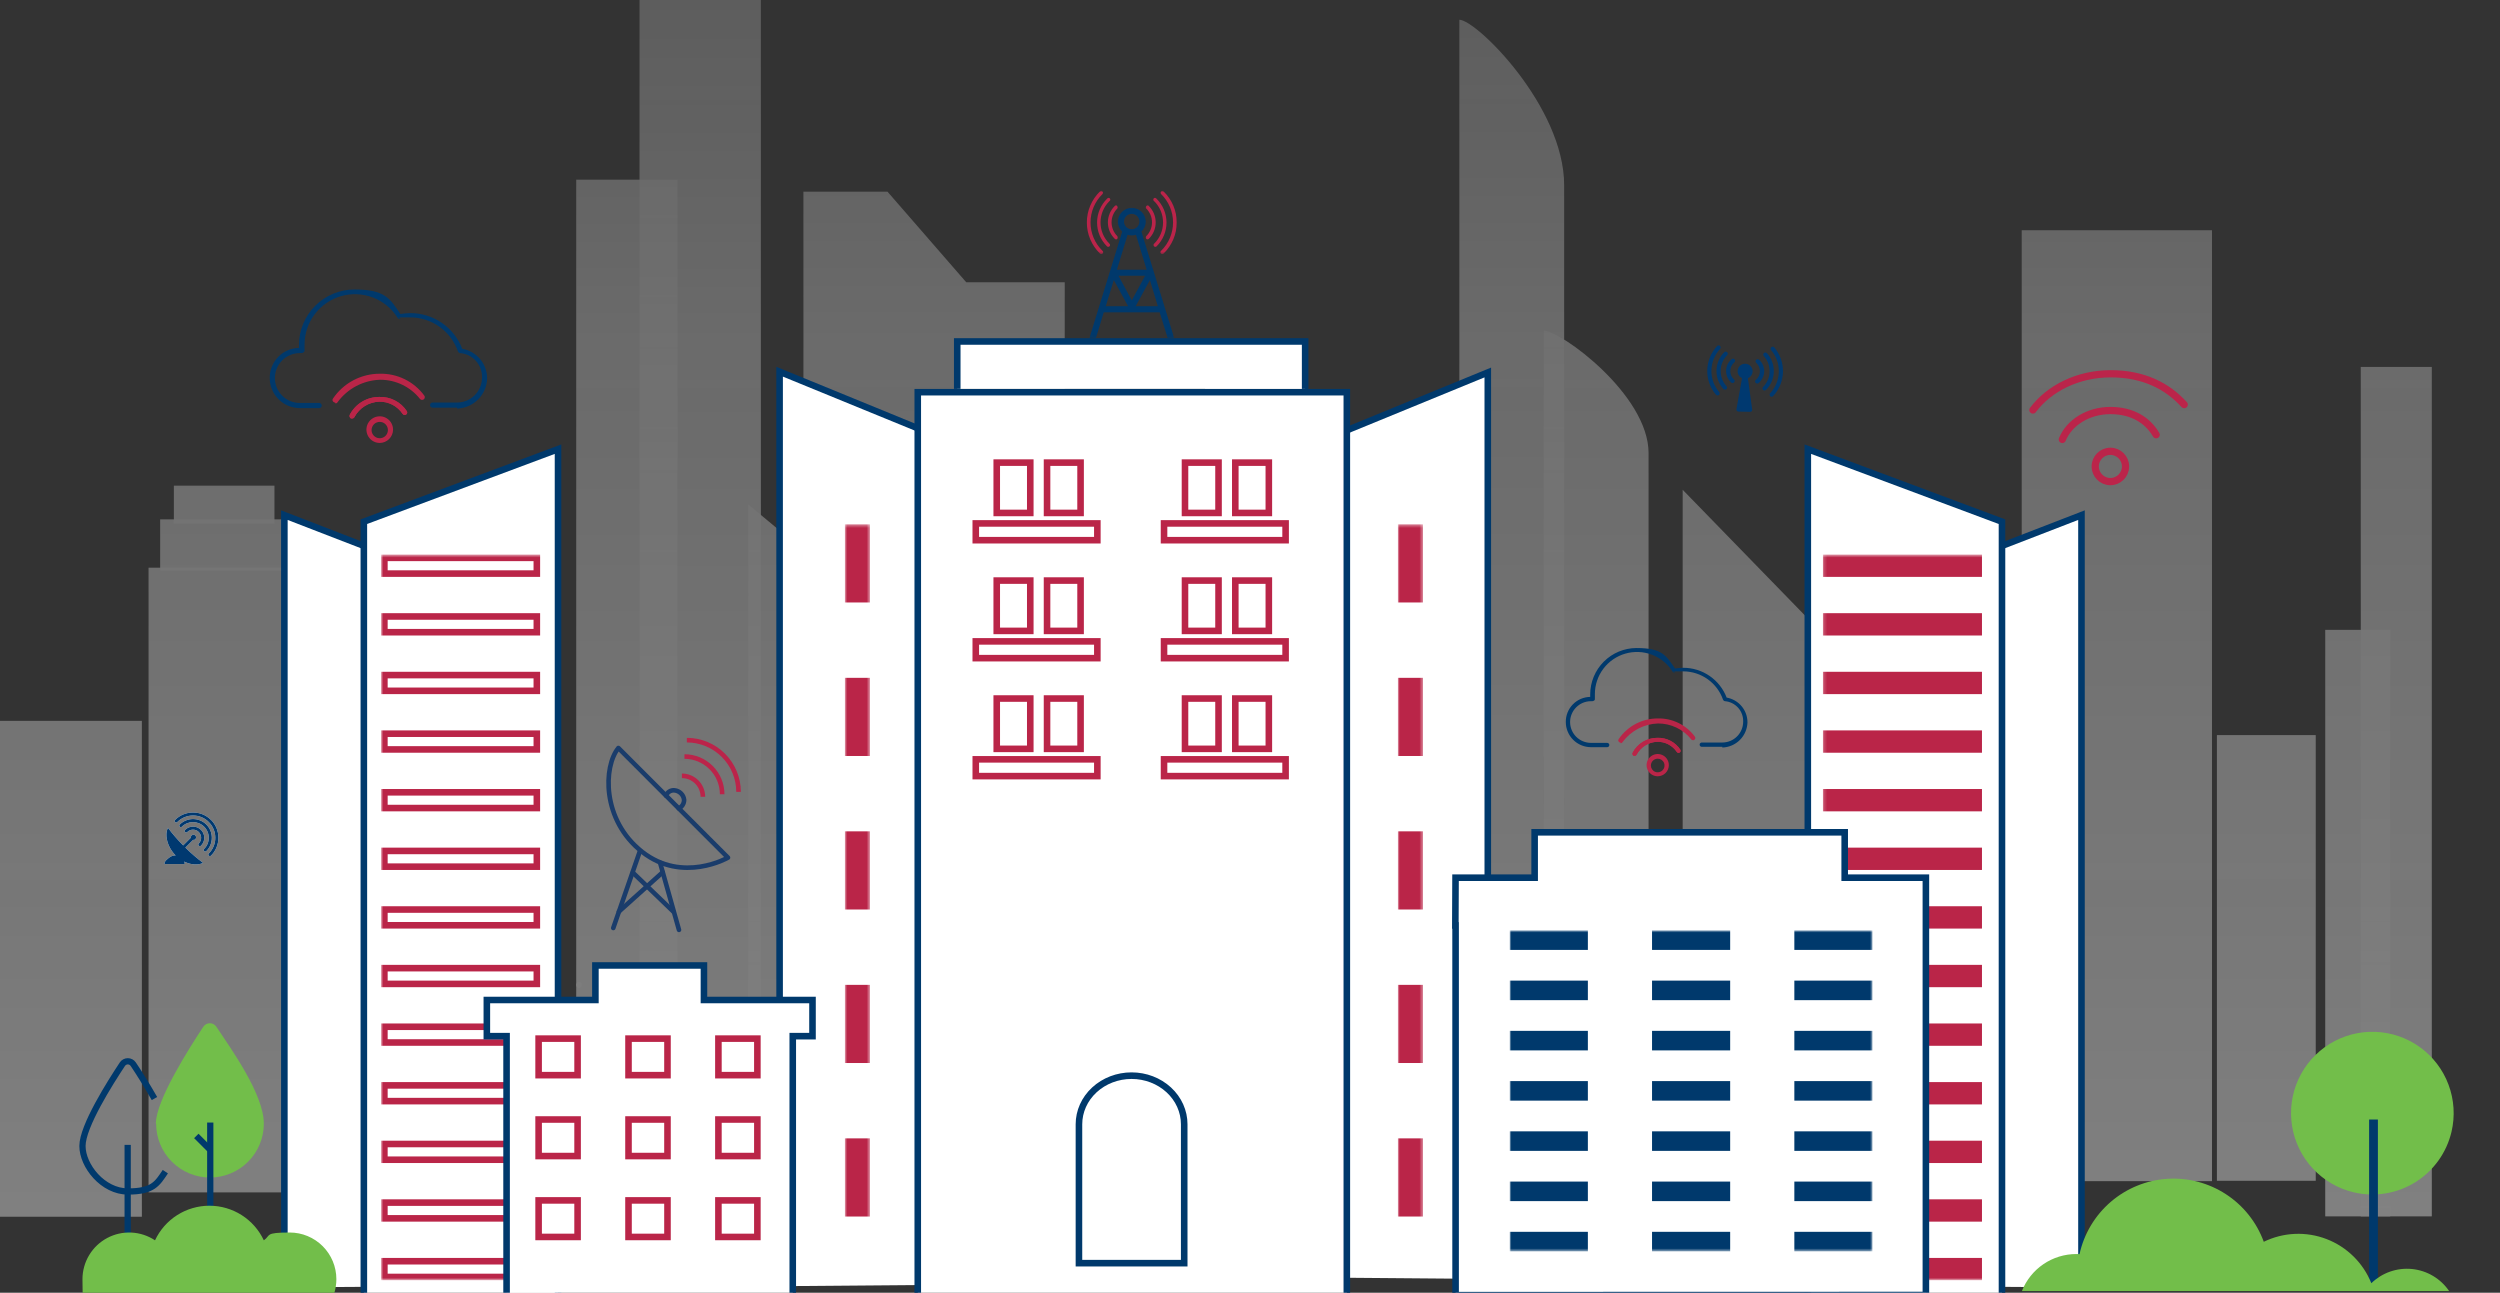 <svg width="760" height="393" viewBox="0 0 760 393" fill="none" xmlns="http://www.w3.org/2000/svg">
<rect x="0" y="0" width="760" height="393" fill="#333333" stroke="none"/>
<g clip-path="url(#clip0_2448_702)">
<g opacity="0.4">
<path d="M424.503 140.924H411.459V367.611H424.503V140.924Z" fill="url(#paint0_linear_2448_702)"/>
<path d="M432.949 192.615H419.906V367.612H432.949V192.615Z" fill="url(#paint1_linear_2448_702)"/>
<path d="M414.025 168.819H401.088V367.725H414.025V168.819Z" fill="url(#paint2_linear_2448_702)"/>
<path d="M146.197 202.065H104.392V369.775H146.197V202.065Z" fill="url(#paint3_linear_2448_702)"/>
<path d="M355.113 225.291H317.692V369.889H355.113V225.291Z" fill="url(#paint4_linear_2448_702)"/>
<path d="M554.729 359.982H511.534V148.894L554.729 193.297V359.982Z" fill="url(#paint5_linear_2448_702)"/>
<path d="M475.503 369.889H443.641V6.004C448.773 6.004 475.503 32.305 475.503 56.329V369.889Z" fill="url(#paint6_linear_2448_702)"/>
<path d="M501.164 369.89H469.302V100.505C474.434 100.505 501.164 119.974 501.164 137.736V369.889V369.89Z" fill="url(#paint7_linear_2448_702)"/>
<path d="M391.359 246.696H363.667V369.889H391.359V246.696Z" fill="url(#paint8_linear_2448_702)"/>
<path d="M408.358 262.067H388.151V369.775H408.358V262.067Z" fill="url(#paint9_linear_2448_702)"/>
<path d="M609.897 227.341H559.112V365.79H609.897V227.341Z" fill="url(#paint10_linear_2448_702)"/>
<path d="M605.834 220.737H563.281V228.479H605.834V220.737Z" fill="url(#paint11_linear_2448_702)"/>
<path d="M598.564 199.674H570.552V224.152H598.564V199.674Z" fill="url(#paint12_linear_2448_702)"/>
<path d="M739.268 111.549H717.671V369.775H739.268V111.549Z" fill="url(#paint13_linear_2448_702)"/>
<path d="M726.652 191.476H706.872V369.774H726.652V191.476Z" fill="url(#paint14_linear_2448_702)"/>
<path d="M293.744 85.814L269.794 58.264H244.24V369.892H323.68V85.814H293.744Z" fill="url(#paint15_linear_2448_702)"/>
<path d="M169.612 279.714H150.474V368.863H169.612V279.714Z" fill="url(#paint16_linear_2448_702)"/>
<path d="M91.348 172.576H45.16V362.488H91.348V172.576Z" fill="url(#paint17_linear_2448_702)"/>
<path d="M87.821 157.888H48.689V173.487H87.821V157.888Z" fill="url(#paint18_linear_2448_702)"/>
<path d="M83.436 147.642H52.858V159.141H83.436V147.642Z" fill="url(#paint19_linear_2448_702)"/>
<path d="M43.128 219.143H-5.84V369.889H43.128V219.143Z" fill="url(#paint20_linear_2448_702)"/>
<path d="M231.303 -8H194.417V367.384H231.303V-8Z" fill="url(#paint21_linear_2448_702)"/>
<path d="M248.517 367.384H227.454V153.334L248.517 170.868V367.384Z" fill="url(#paint22_linear_2448_702)"/>
<path d="M205.964 54.621H175.171V367.384H205.964V54.621Z" fill="url(#paint23_linear_2448_702)"/>
<path d="M176.882 299.297C176.905 299.482 176.875 299.671 176.795 299.837C176.715 300.004 176.59 300.14 176.435 300.229C176.28 300.317 176.104 300.353 175.93 300.332C175.755 300.311 175.591 300.234 175.459 300.11C175.327 299.987 175.233 299.824 175.191 299.643C175.148 299.462 175.158 299.271 175.22 299.096C175.281 298.921 175.392 298.77 175.536 298.664C175.68 298.557 175.852 298.5 176.027 298.5C176.238 298.492 176.445 298.569 176.604 298.717C176.763 298.866 176.862 299.073 176.882 299.297Z" fill="url(#paint24_linear_2448_702)"/>
<path d="M113.48 280.17H85.682V358.161H113.48V280.17Z" fill="url(#paint25_linear_2448_702)"/>
<path d="M672.444 69.991H614.602V359.072H672.444V69.991Z" fill="url(#paint26_linear_2448_702)"/>
<path d="M703.985 223.469H673.941V358.958H703.985V223.469Z" fill="url(#paint27_linear_2448_702)"/>
</g>
<path d="M406.793 388.416V131.898L452.289 113.231V388.796" fill="white"/>
<path d="M406.793 388.416V131.898L452.289 113.231V388.796" stroke="#00396C" stroke-width="2" stroke-miterlimit="10"/>
<mask id="mask0_2448_702" style="mask-type:luminance" maskUnits="userSpaceOnUse" x="424" y="159" width="9" height="218">
<path d="M432.593 159.393H424.959V376.612H432.593V159.393Z" fill="white"/>
</mask>
<g mask="url(#mask0_2448_702)">
<path d="M432.593 159.393H424.959V183.151H432.593V159.393Z" fill="#BA2548"/>
<path d="M432.593 206.061H424.959V229.82H432.593V206.061Z" fill="#BA2548"/>
<path d="M432.593 252.729H424.959V276.488H432.593V252.729Z" fill="#BA2548"/>
<path d="M432.593 299.397H424.959V323.156H432.593V299.397Z" fill="#BA2548"/>
<path d="M432.593 346.065H424.959V369.824H432.593V346.065Z" fill="#BA2548"/>
</g>
<path d="M283 390.615V131.832L237 113V391" fill="white"/>
<path d="M283 390.615V131.832L237 113V391" stroke="#00396C" stroke-width="2" stroke-miterlimit="10"/>
<mask id="mask1_2448_702" style="mask-type:luminance" maskUnits="userSpaceOnUse" x="256" y="159" width="9" height="218">
<path d="M264.478 159.393H256.844V376.612H264.478V159.393Z" fill="white"/>
</mask>
<g mask="url(#mask1_2448_702)">
<path d="M264.478 159.393H256.844V183.151H264.478V159.393Z" fill="#BA2548"/>
<path d="M264.478 206.061H256.844V229.82H264.478V206.061Z" fill="#BA2548"/>
<path d="M264.478 252.729H256.844V276.488H264.478V252.729Z" fill="#BA2548"/>
<path d="M264.478 299.397H256.844V323.156H264.478V299.397Z" fill="#BA2548"/>
<path d="M264.478 346.065H256.844V369.824H264.478V346.065Z" fill="#BA2548"/>
</g>
<path d="M573.513 390.975V179.507L632.565 156.682L632.769 156.603V391.356" fill="white"/>
<path d="M573.513 390.975V179.507L632.565 156.682L632.769 156.603V391.356" stroke="#00396C" stroke-width="2" stroke-miterlimit="10"/>
<path d="M549.575 392.975V136.545L608.605 158.598V393.355" fill="white"/>
<path d="M549.575 392.975V136.545L608.605 158.598V393.355" stroke="#00396C" stroke-width="2" stroke-miterlimit="10"/>
<mask id="mask2_2448_702" style="mask-type:luminance" maskUnits="userSpaceOnUse" x="554" y="168" width="50" height="222">
<path d="M603.367 168.586H554.17V389.111H603.367V168.586Z" fill="white"/>
</mask>
<g mask="url(#mask2_2448_702)">
<path d="M602.518 168.586H554.17V175.374H602.518V168.586Z" fill="#BA2548"/>
<path d="M602.518 186.405H554.17V193.193H602.518V186.405Z" fill="#BA2548"/>
<path d="M602.518 204.224H554.17V211.012H602.518V204.224Z" fill="#BA2548"/>
<path d="M602.518 222.042H554.17V228.83H602.518V222.042Z" fill="#BA2548"/>
<path d="M602.518 239.861H554.17V246.649H602.518V239.861Z" fill="#BA2548"/>
<path d="M602.518 257.68H554.17V264.468H602.518V257.68Z" fill="#BA2548"/>
<path d="M602.518 275.498H554.17V282.286H602.518V275.498Z" fill="#BA2548"/>
<path d="M602.518 293.317H554.17V300.105H602.518V293.317Z" fill="#BA2548"/>
<path d="M602.518 311.136H554.17V317.924H602.518V311.136Z" fill="#BA2548"/>
<path d="M602.518 328.955H554.17V335.743H602.518V328.955Z" fill="#BA2548"/>
<path d="M602.518 346.773H554.17V353.561H602.518V346.773Z" fill="#BA2548"/>
<path d="M602.518 364.592H554.17V371.38H602.518V364.592Z" fill="#BA2548"/>
<path d="M602.518 382.411H554.17V389.199H602.518V382.411Z" fill="#BA2548"/>
</g>
<path d="M279 393V119.231H409.436V393" fill="white"/>
<path d="M279 393V119.231H409.436V393" stroke="#00396C" stroke-width="2" stroke-miterlimit="10"/>
<path d="M291 118.212V103.806H396.765V118.231" fill="white"/>
<path d="M291 118.212V103.806H396.765V118.231" stroke="#00396C" stroke-width="2" stroke-miterlimit="10"/>
<path d="M360 384H328V341.782C328 337.861 329.686 334.102 332.686 331.329C335.687 328.557 339.757 327 344 327C348.243 327 352.313 328.557 355.314 331.329C358.314 334.102 360 337.861 360 341.782V384Z" stroke="#00396C" stroke-width="2" stroke-miterlimit="10"/>
<mask id="mask3_2448_702" style="mask-type:luminance" maskUnits="userSpaceOnUse" x="285" y="134" width="123" height="187">
<path d="M407.147 134.962H285.003V320.786H407.147V134.962Z" fill="white"/>
</mask>
<g mask="url(#mask3_2448_702)">
<path d="M313.204 140.637H303.009V155.935H313.204V140.637Z" stroke="#BA2548" stroke-width="2"/>
<path d="M328.496 140.637H318.301V155.935H328.496V140.637Z" stroke="#BA2548" stroke-width="2"/>
<path d="M333.593 159.122H296.637V164.221H333.593V159.122Z" stroke="#BA2548" stroke-width="2"/>
<path d="M370.434 140.637H360.239V155.935H370.434V140.637Z" stroke="#BA2548" stroke-width="2"/>
<path d="M385.726 140.637H375.531V155.935H385.726V140.637Z" stroke="#BA2548" stroke-width="2"/>
<path d="M390.823 159.122H353.867V164.221H390.823V159.122Z" stroke="#BA2548" stroke-width="2"/>
<path d="M313.204 176.495H303.009V191.793H313.204V176.495Z" stroke="#BA2548" stroke-width="2"/>
<path d="M328.496 176.495H318.301V191.793H328.496V176.495Z" stroke="#BA2548" stroke-width="2"/>
<path d="M333.593 194.98H296.637V200.079H333.593V194.98Z" stroke="#BA2548" stroke-width="2"/>
<path d="M370.434 176.495H360.239V191.793H370.434V176.495Z" stroke="#BA2548" stroke-width="2"/>
<path d="M385.726 176.495H375.531V191.793H385.726V176.495Z" stroke="#BA2548" stroke-width="2"/>
<path d="M390.823 194.98H353.867V200.079H390.823V194.98Z" stroke="#BA2548" stroke-width="2"/>
<path d="M313.204 212.354H303.009V227.651H313.204V212.354Z" stroke="#BA2548" stroke-width="2"/>
<path d="M328.496 212.354H318.301V227.651H328.496V212.354Z" stroke="#BA2548" stroke-width="2"/>
<path d="M333.593 230.838H296.637V235.937H333.593V230.838Z" stroke="#BA2548" stroke-width="2"/>
<path d="M370.434 212.354H360.239V227.651H370.434V212.354Z" stroke="#BA2548" stroke-width="2"/>
<path d="M385.726 212.354H375.531V227.651H385.726V212.354Z" stroke="#BA2548" stroke-width="2"/>
<path d="M390.823 230.838H353.867V235.937H390.823V230.838Z" stroke="#BA2548" stroke-width="2"/>
</g>
<path d="M442.499 393.73V281.333H442.422L442.484 266.817H466.531V253.016H560.787V266.817H585.47V281.2V393.69L442.499 393.73Z" fill="white" stroke="#00396C" stroke-width="2"/>
<mask id="mask4_2448_702" style="mask-type:luminance" maskUnits="userSpaceOnUse" x="458" y="282" width="112" height="99">
<path d="M569.231 282.834H458.962V380.412H569.231V282.834Z" fill="white"/>
</mask>
<g mask="url(#mask4_2448_702)">
<path d="M482.712 282.834H458.962V288.773H482.712V282.834Z" fill="#00396C"/>
<path d="M525.971 282.834H502.221V288.773H525.971V282.834Z" fill="#00396C"/>
<path d="M569.231 282.834H545.48V288.773H569.231V282.834Z" fill="#00396C"/>
<path d="M482.712 298.107H458.962V304.047H482.712V298.107Z" fill="#00396C"/>
<path d="M525.971 298.107H502.221V304.047H525.971V298.107Z" fill="#00396C"/>
<path d="M569.231 298.107H545.48V304.047H569.231V298.107Z" fill="#00396C"/>
<path d="M482.712 313.38H458.962V319.32H482.712V313.38Z" fill="#00396C"/>
<path d="M525.971 313.38H502.221V319.32H525.971V313.38Z" fill="#00396C"/>
<path d="M569.231 313.38H545.48V319.32H569.231V313.38Z" fill="#00396C"/>
<path d="M482.712 328.653H458.962V334.593H482.712V328.653Z" fill="#00396C"/>
<path d="M525.971 328.653H502.221V334.593H525.971V328.653Z" fill="#00396C"/>
<path d="M569.231 328.653H545.48V334.593H569.231V328.653Z" fill="#00396C"/>
<path d="M482.712 343.927H458.962V349.866H482.712V343.927Z" fill="#00396C"/>
<path d="M525.971 343.927H502.221V349.866H525.971V343.927Z" fill="#00396C"/>
<path d="M569.231 343.927H545.48V349.866H569.231V343.927Z" fill="#00396C"/>
<path d="M482.712 359.2H458.962V365.139H482.712V359.2Z" fill="#00396C"/>
<path d="M525.971 359.2H502.221V365.139H525.971V359.2Z" fill="#00396C"/>
<path d="M569.231 359.2H545.48V365.139H569.231V359.2Z" fill="#00396C"/>
<path d="M482.712 374.473H458.962V380.412H482.712V374.473Z" fill="#00396C"/>
<path d="M525.971 374.473H502.221V380.412H525.971V374.473Z" fill="#00396C"/>
<path d="M569.231 374.473H545.48V380.412H569.231V374.473Z" fill="#00396C"/>
</g>
<path d="M145.702 390.975V179.507L86.65 156.682L86.446 156.603V391.355" fill="white"/>
<path d="M145.702 390.975V179.507L86.65 156.682L86.446 156.603V391.355" stroke="#00396C" stroke-width="2" stroke-miterlimit="10"/>
<path d="M169.64 392.975V136.545L110.61 158.598V394.5" fill="white"/>
<path d="M169.64 392.975V136.545L110.61 158.598V394.5" stroke="#00396C" stroke-width="2" stroke-miterlimit="10"/>
<mask id="mask5_2448_702" style="mask-type:luminance" maskUnits="userSpaceOnUse" x="115" y="168" width="51" height="222">
<path d="M165.046 168.586H115.849V389.111H165.046V168.586Z" fill="white"/>
</mask>
<g mask="url(#mask5_2448_702)">
<path d="M163.197 169.586V174.374H116.849V169.586H163.197Z" fill="white" stroke="#BA2548" stroke-width="2"/>
<path d="M163.197 187.405V192.193H116.849V187.405H163.197Z" fill="white" stroke="#BA2548" stroke-width="2"/>
<path d="M163.197 205.223V210.012H116.849V205.223H163.197Z" fill="white" stroke="#BA2548" stroke-width="2"/>
<path d="M163.197 223.042V227.83H116.849V223.042H163.197Z" stroke="#BA2548" stroke-width="2"/>
<path d="M163.197 240.861V245.649H116.849V240.861H163.197Z" fill="white" stroke="#BA2548" stroke-width="2"/>
<path d="M163.197 258.68V263.468H116.849V258.68H163.197Z" stroke="#BA2548" stroke-width="2"/>
<path d="M163.197 276.498V281.286H116.849V276.498H163.197Z" stroke="#BA2548" stroke-width="2"/>
<path d="M163.197 294.317V299.105H116.849V294.317H163.197Z" fill="white" stroke="#BA2548" stroke-width="2"/>
<path d="M163.197 312.136V316.924H116.849V312.136H163.197Z" stroke="#BA2548" stroke-width="2"/>
<path d="M163.197 329.954V334.742H116.849V329.954H163.197Z" fill="white" stroke="#BA2548" stroke-width="2"/>
<path d="M163.197 347.773V352.561H116.849V347.773H163.197Z" stroke="#BA2548" stroke-width="2"/>
<path d="M163.197 365.592V370.38H116.849V365.592H163.197Z" fill="white" stroke="#BA2548" stroke-width="2"/>
<path d="M163.197 383.411V388.199H116.849V383.411H163.197Z" fill="white" stroke="#BA2548" stroke-width="2"/>
</g>
<path d="M154 315V402H241V315H247V304H214V293.5H181V304H148V315H154Z" fill="white" stroke="#00396C" stroke-width="2"/>
<mask id="mask6_2448_702" style="mask-type:luminance" maskUnits="userSpaceOnUse" x="161" y="313" width="73" height="70">
<path d="M233.261 313.489H161.162V382.218H233.261V313.489Z" fill="white"/>
</mask>
<g mask="url(#mask6_2448_702)">
<path d="M175.587 315.741H163.74V326.85H175.587V315.741Z" stroke="#BA2548" stroke-width="2"/>
<path d="M202.914 315.741H191.068V326.85H202.914V315.741Z" stroke="#BA2548" stroke-width="2"/>
<path d="M230.241 315.741H218.395V326.85H230.241V315.741Z" stroke="#BA2548" stroke-width="2"/>
<path d="M175.587 340.332H163.74V351.441H175.587V340.332Z" stroke="#BA2548" stroke-width="2"/>
<path d="M202.914 340.332H191.068V351.441H202.914V340.332Z" stroke="#BA2548" stroke-width="2"/>
<path d="M230.241 340.332H218.395V351.441H230.241V340.332Z" stroke="#BA2548" stroke-width="2"/>
<path d="M175.587 364.923H163.74V376.032H175.587V364.923Z" stroke="#BA2548" stroke-width="2"/>
<path d="M202.914 364.923H191.068V376.032H202.914V364.923Z" stroke="#BA2548" stroke-width="2"/>
<path d="M230.241 364.923H218.395V376.032H230.241V364.923Z" stroke="#BA2548" stroke-width="2"/>
</g>
<path d="M715.517 362.463C710.759 361.34 706.44 358.83 703.107 355.252C699.775 351.673 697.578 347.186 696.794 342.358C696.011 337.53 696.676 332.579 698.706 328.129C700.736 323.68 704.039 319.932 708.198 317.361C712.357 314.789 717.185 313.509 722.071 313.682C726.957 313.856 731.682 315.474 735.649 318.334C739.615 321.193 742.645 325.166 744.355 329.748C746.065 334.33 746.378 339.316 745.255 344.076C744.509 347.237 743.149 350.22 741.251 352.854C739.353 355.489 736.954 357.724 734.193 359.431C731.432 361.139 728.361 362.285 725.157 362.805C721.952 363.326 718.677 363.21 715.517 362.463Z" fill="#72BE4A"/>
<path d="M721.544 392.479V340.335" stroke="#00396C" stroke-width="2.67" stroke-miterlimit="10"/>
<path d="M614.658 392.484C615.967 389.164 618.245 386.315 621.195 384.307C624.145 382.299 627.63 381.226 631.198 381.226C631.527 381.226 631.85 381.238 632.173 381.256C633.534 375.075 636.863 369.502 641.659 365.375C646.456 361.247 652.461 358.787 658.774 358.364C665.087 357.941 671.367 359.578 676.671 363.029C681.975 366.48 686.017 371.559 688.189 377.503C691.144 376.062 694.363 375.244 697.648 375.102C700.932 374.96 704.21 375.497 707.278 376.678C710.345 377.86 713.137 379.661 715.478 381.969C717.819 384.278 719.66 387.044 720.885 390.095C722.509 388.517 724.459 387.313 726.597 386.568C728.735 385.822 731.011 385.554 733.264 385.781C735.517 386.008 737.693 386.724 739.64 387.881C741.586 389.038 743.257 390.606 744.534 392.477H614.658V392.484Z" fill="#72BE4A"/>
<path d="M47.463 341.593C47.463 345.936 49.188 350.102 52.258 353.173C55.328 356.244 59.492 357.969 63.834 357.969C68.175 357.969 72.339 356.244 75.409 353.173C78.48 350.102 80.204 345.936 80.204 341.593C80.204 332.599 70.111 318.683 65.785 312.15C65.569 311.817 65.274 311.543 64.926 311.354C64.578 311.165 64.188 311.066 63.791 311.066C63.395 311.066 63.005 311.165 62.657 311.354C62.309 311.543 62.013 311.817 61.798 312.15C57.472 318.683 47.378 334.55 47.378 341.593H47.463Z" fill="#72BE4A"/>
<path d="M63.919 341.254V384.612" stroke="#00396C" stroke-width="1.9" stroke-miterlimit="10"/>
<path d="M63.749 349.399L59.678 345.326" stroke="#00396C" stroke-width="1.9" stroke-miterlimit="10"/>
<path d="M46.954 333.956C44.579 329.799 42.119 325.896 40.508 323.52C40.327 323.246 40.081 323.021 39.793 322.866C39.504 322.71 39.181 322.629 38.853 322.629C38.526 322.629 38.203 322.71 37.914 322.866C37.626 323.021 37.38 323.246 37.199 323.52C33.552 329.035 25.07 342.357 25.07 348.381C25.07 354.405 31.262 362.212 38.896 362.212C46.53 362.212 47.802 359.836 50.262 356.187" stroke="#00396C" stroke-width="1.9" stroke-miterlimit="10"/>
<path d="M38.811 348.042V384.612" stroke="#00396C" stroke-width="1.9" stroke-miterlimit="10"/>
<path d="M101.579 393.266C102.024 391.837 102.253 390.35 102.258 388.853C102.251 385.097 100.757 381.497 98.102 378.841C95.447 376.185 91.848 374.69 88.093 374.683C80.289 374.683 82.41 375.532 80.204 377.059C78.732 373.914 76.394 371.254 73.465 369.391C70.535 367.528 67.135 366.538 63.664 366.538C60.192 366.538 56.793 367.528 53.863 369.391C50.934 371.254 48.596 373.914 47.124 377.059C44.987 375.638 42.507 374.823 39.944 374.7C37.382 374.577 34.834 375.151 32.572 376.361C30.31 377.571 28.417 379.371 27.096 381.571C25.776 383.771 25.075 386.287 25.07 388.853C25.07 396.66 25.324 391.908 25.748 393.266H101.579Z" fill="#72BE4A"/>
<path d="M115.44 134.657C114.639 134.657 113.856 134.419 113.19 133.974C112.524 133.529 112.005 132.896 111.699 132.156C111.392 131.416 111.312 130.601 111.468 129.815C111.625 129.029 112.01 128.307 112.577 127.74C113.143 127.174 113.865 126.788 114.65 126.632C115.436 126.475 116.25 126.555 116.99 126.862C117.73 127.169 118.362 127.688 118.807 128.354C119.252 129.021 119.49 129.804 119.49 130.605C119.483 131.678 119.054 132.705 118.296 133.463C117.538 134.221 116.512 134.65 115.44 134.657ZM115.44 128.253C115.114 128.253 114.791 128.317 114.49 128.442C114.189 128.567 113.915 128.749 113.684 128.98C113.454 129.211 113.271 129.485 113.146 129.786C113.022 130.087 112.958 130.411 112.958 130.737C112.958 131.228 113.104 131.708 113.376 132.116C113.649 132.525 114.037 132.843 114.49 133.031C114.944 133.219 115.443 133.268 115.924 133.172C116.406 133.076 116.848 132.84 117.195 132.493C117.542 132.145 117.779 131.703 117.874 131.221C117.97 130.739 117.921 130.24 117.733 129.786C117.545 129.333 117.227 128.945 116.819 128.672C116.411 128.399 115.931 128.253 115.44 128.253Z" fill="#BA2548"/>
<path d="M107.082 127.207H106.691C106.514 127.106 106.378 126.946 106.307 126.755C106.235 126.564 106.232 126.355 106.299 126.162C107.145 124.501 108.437 123.109 110.028 122.139C111.62 121.17 113.449 120.663 115.312 120.673C116.959 120.615 118.592 120.981 120.056 121.736C121.52 122.492 122.766 123.611 123.673 124.987C123.727 125.072 123.764 125.168 123.781 125.269C123.798 125.369 123.794 125.472 123.771 125.57C123.747 125.669 123.704 125.763 123.644 125.845C123.584 125.927 123.508 125.996 123.421 126.048C123.334 126.101 123.237 126.135 123.137 126.149C123.036 126.164 122.934 126.158 122.835 126.132C122.737 126.106 122.645 126.06 122.565 125.998C122.484 125.936 122.417 125.859 122.367 125.77C121.589 124.621 120.536 123.684 119.304 123.045C118.073 122.406 116.701 122.084 115.314 122.11C113.748 122.157 112.223 122.616 110.892 123.442C109.562 124.269 108.473 125.432 107.737 126.815C107.676 126.935 107.582 127.036 107.467 127.105C107.352 127.174 107.219 127.21 107.084 127.207H107.082Z" fill="#BA2548"/>
<path d="M101.855 122.372C101.785 122.381 101.713 122.374 101.645 122.351C101.577 122.329 101.515 122.291 101.464 122.242C101.374 122.194 101.295 122.128 101.233 122.048C101.17 121.968 101.125 121.876 101.101 121.777C101.076 121.679 101.072 121.576 101.09 121.476C101.107 121.376 101.146 121.281 101.202 121.197C102.772 118.86 104.892 116.946 107.376 115.623C109.86 114.301 112.631 113.611 115.445 113.615C118.046 113.551 120.625 114.111 122.965 115.247C125.306 116.384 127.341 118.065 128.899 120.15C129.055 120.306 129.143 120.518 129.143 120.738C129.143 120.959 129.055 121.171 128.899 121.327C128.743 121.483 128.532 121.57 128.311 121.57C128.091 121.57 127.879 121.483 127.723 121.327C126.277 119.488 124.432 118.003 122.327 116.984C120.222 115.965 117.913 115.439 115.575 115.445C113.045 115.522 110.566 116.173 108.326 117.35C106.085 118.527 104.142 120.199 102.643 122.239C102.582 122.359 102.488 122.46 102.373 122.529C102.257 122.598 102.125 122.634 101.99 122.631L101.855 122.372Z" fill="#BA2548"/>
<path d="M107.082 127.207H106.691C106.514 127.106 106.378 126.946 106.307 126.755C106.235 126.564 106.232 126.355 106.299 126.162C107.145 124.501 108.437 123.109 110.028 122.139C111.62 121.17 113.449 120.663 115.312 120.673C116.959 120.615 118.592 120.981 120.056 121.736C121.52 122.492 122.766 123.611 123.673 124.987C123.727 125.072 123.764 125.168 123.781 125.269C123.798 125.369 123.794 125.472 123.771 125.57C123.747 125.669 123.704 125.763 123.644 125.845C123.584 125.927 123.508 125.996 123.421 126.048C123.334 126.101 123.237 126.135 123.137 126.149C123.036 126.164 122.934 126.158 122.835 126.132C122.737 126.106 122.645 126.06 122.565 125.998C122.484 125.936 122.417 125.859 122.367 125.77C121.589 124.621 120.536 123.684 119.304 123.045C118.073 122.406 116.701 122.084 115.314 122.11C113.748 122.157 112.223 122.616 110.892 123.442C109.562 124.269 108.473 125.432 107.737 126.815C107.676 126.935 107.582 127.036 107.467 127.105C107.352 127.174 107.219 127.21 107.084 127.207H107.082Z" fill="#BA2548"/>
<path d="M138.953 123.94H131.507C131.299 123.94 131.1 123.858 130.953 123.711C130.806 123.564 130.723 123.364 130.723 123.156C130.723 122.948 130.806 122.749 130.953 122.602C131.1 122.455 131.299 122.372 131.507 122.372H138.953C140.962 122.37 142.888 121.571 144.308 120.15C145.728 118.729 146.527 116.802 146.529 114.792C146.592 112.93 145.935 111.116 144.694 109.728C143.453 108.34 141.723 107.485 139.867 107.342C139.723 107.317 139.588 107.256 139.474 107.164C139.359 107.073 139.27 106.954 139.214 106.819C138.169 103.804 136.211 101.19 133.613 99.34C131.014 97.489 127.904 96.494 124.715 96.493C118.184 96.493 122.495 96.493 121.58 96.885C121.319 96.885 120.927 96.885 120.797 96.493C119.012 93.705 116.373 91.571 113.275 90.409C110.177 89.248 106.787 89.121 103.61 90.047C100.434 90.974 97.643 92.905 95.655 95.551C93.667 98.197 92.589 101.416 92.582 104.726V106.425C92.582 106.686 92.582 106.948 92.32 107.078C92.141 107.242 91.909 107.335 91.667 107.34H91.144C89.135 107.34 87.208 108.138 85.787 109.56C84.366 110.981 83.568 112.909 83.568 114.92C83.568 116.93 84.366 118.858 85.787 120.28C87.208 121.701 89.135 122.5 91.144 122.5H97.023C97.231 122.5 97.43 122.582 97.577 122.73C97.724 122.877 97.806 123.076 97.806 123.284C97.806 123.492 97.724 123.691 97.577 123.839C97.43 123.986 97.231 124.068 97.023 124.068H91.144C88.721 124.062 86.399 123.096 84.686 121.382C82.972 119.667 82.007 117.344 82.001 114.92C81.971 112.53 82.889 110.225 84.554 108.51C86.218 106.796 88.494 105.811 90.883 105.771V104.856C90.894 100.389 92.674 96.108 95.832 92.949C98.989 89.79 103.269 88.011 107.734 88C117.008 88 118.575 90.745 121.71 95.45C122.705 95.298 123.709 95.21 124.715 95.188C128.139 95.176 131.485 96.208 134.309 98.145C137.132 100.083 139.299 102.835 140.52 106.035C142.644 106.402 144.569 107.509 145.956 109.159C147.342 110.81 148.1 112.897 148.096 115.053C148.024 117.457 147.037 119.742 145.338 121.442C143.639 123.142 141.355 124.129 138.953 124.202V123.94Z" fill="#00396C"/>
<path d="M503.944 235.989C503.275 235.989 502.621 235.79 502.064 235.418C501.508 235.046 501.074 234.517 500.818 233.898C500.562 233.28 500.495 232.599 500.625 231.942C500.756 231.285 501.078 230.682 501.551 230.209C502.024 229.735 502.627 229.413 503.284 229.282C503.94 229.151 504.621 229.218 505.239 229.475C505.857 229.731 506.386 230.165 506.758 230.722C507.13 231.279 507.328 231.933 507.328 232.603C507.325 233.5 506.968 234.359 506.334 234.994C505.7 235.628 504.841 235.986 503.944 235.989ZM503.944 230.637C503.672 230.637 503.402 230.69 503.15 230.795C502.899 230.899 502.67 231.052 502.478 231.244C502.285 231.437 502.132 231.666 502.028 231.917C501.924 232.169 501.871 232.439 501.871 232.711C501.871 233.122 501.992 233.523 502.22 233.864C502.448 234.205 502.772 234.471 503.151 234.628C503.529 234.785 503.946 234.826 504.349 234.746C504.751 234.666 505.12 234.468 505.41 234.178C505.7 233.888 505.898 233.519 505.978 233.116C506.058 232.714 506.017 232.297 505.86 231.918C505.703 231.539 505.437 231.215 505.096 230.987C504.755 230.759 504.354 230.637 503.944 230.637Z" fill="#BA2548"/>
<path d="M496.958 229.763H496.631C496.483 229.678 496.369 229.544 496.31 229.385C496.25 229.225 496.248 229.05 496.304 228.889C497.011 227.501 498.09 226.337 499.42 225.527C500.75 224.717 502.278 224.293 503.835 224.301C505.211 224.253 506.576 224.56 507.799 225.191C509.022 225.822 510.062 226.757 510.821 227.906C510.908 228.05 510.934 228.224 510.893 228.388C510.852 228.552 510.748 228.692 510.603 228.779C510.458 228.866 510.285 228.892 510.121 228.851C509.957 228.81 509.817 228.706 509.73 228.561C509.079 227.601 508.2 226.818 507.17 226.284C506.141 225.75 504.995 225.482 503.835 225.504C502.527 225.542 501.253 225.926 500.141 226.617C499.029 227.307 498.119 228.28 497.504 229.436C497.453 229.536 497.375 229.62 497.278 229.677C497.182 229.735 497.071 229.765 496.959 229.763H496.958Z" fill="#BA2548"/>
<path d="M492.592 225.722C492.533 225.729 492.473 225.723 492.416 225.703C492.359 225.683 492.308 225.651 492.265 225.609C492.19 225.569 492.124 225.514 492.072 225.447C492.02 225.381 491.982 225.303 491.961 225.221C491.941 225.138 491.938 225.053 491.953 224.969C491.967 224.885 491.999 224.806 492.047 224.735C493.358 222.784 495.13 221.186 497.205 220.082C499.279 218.978 501.594 218.402 503.944 218.405C506.118 218.351 508.273 218.818 510.229 219.768C512.185 220.718 513.885 222.123 515.187 223.865C515.312 223.997 515.38 224.172 515.377 224.353C515.375 224.534 515.302 224.707 515.174 224.835C515.046 224.963 514.873 225.036 514.692 225.039C514.511 225.041 514.336 224.973 514.205 224.848C512.996 223.312 511.455 222.071 509.696 221.22C507.937 220.369 506.008 219.929 504.054 219.934C501.94 219.998 499.869 220.542 497.996 221.526C496.124 222.51 494.5 223.908 493.248 225.613C493.197 225.713 493.118 225.797 493.022 225.855C492.925 225.912 492.815 225.942 492.702 225.94L492.592 225.722Z" fill="#BA2548"/>
<path d="M496.958 229.763H496.631C496.483 229.678 496.369 229.544 496.31 229.385C496.25 229.225 496.248 229.05 496.304 228.889C497.011 227.501 498.09 226.337 499.42 225.527C500.75 224.717 502.278 224.293 503.835 224.301C505.211 224.253 506.576 224.56 507.799 225.191C509.022 225.822 510.062 226.757 510.821 227.906C510.908 228.05 510.934 228.224 510.893 228.388C510.852 228.552 510.748 228.692 510.603 228.779C510.458 228.866 510.285 228.892 510.121 228.851C509.957 228.81 509.817 228.706 509.73 228.561C509.079 227.601 508.2 226.818 507.17 226.284C506.141 225.75 504.995 225.482 503.835 225.504C502.527 225.542 501.253 225.926 500.141 226.617C499.029 227.307 498.119 228.28 497.504 229.436C497.453 229.536 497.375 229.62 497.278 229.677C497.182 229.735 497.071 229.765 496.959 229.763H496.958Z" fill="#BA2548"/>
<path d="M523.592 227.033H517.367C517.279 227.036 517.191 227.022 517.108 226.991C517.025 226.96 516.95 226.912 516.886 226.851C516.822 226.79 516.772 226.716 516.737 226.635C516.702 226.553 516.684 226.466 516.684 226.378C516.684 226.289 516.702 226.202 516.737 226.12C516.772 226.039 516.822 225.966 516.886 225.904C516.95 225.843 517.025 225.796 517.108 225.764C517.191 225.733 517.279 225.719 517.367 225.723H523.592C525.27 225.721 526.88 225.053 528.067 223.865C529.254 222.678 529.921 221.068 529.923 219.388C529.977 217.832 529.427 216.315 528.39 215.155C527.353 213.994 525.907 213.28 524.356 213.16C524.235 213.139 524.122 213.088 524.027 213.012C523.932 212.935 523.857 212.836 523.81 212.723C522.936 210.204 521.3 208.02 519.129 206.474C516.958 204.928 514.359 204.096 511.695 204.095C506.237 204.095 509.838 204.095 509.074 204.423C508.856 204.423 508.529 204.423 508.419 204.095C506.927 201.767 504.722 199.984 502.134 199.013C499.545 198.043 496.712 197.937 494.058 198.711C491.404 199.486 489.073 201.099 487.411 203.31C485.75 205.52 484.849 208.21 484.842 210.976V212.4C484.842 212.619 484.842 212.837 484.624 212.946C484.474 213.083 484.28 213.16 484.078 213.165H483.641C481.962 213.165 480.352 213.832 479.164 215.02C477.977 216.208 477.31 217.819 477.31 219.499C477.31 221.179 477.977 222.79 479.164 223.978C480.352 225.166 481.962 225.833 483.641 225.833H488.553C488.641 225.83 488.729 225.844 488.812 225.875C488.895 225.907 488.97 225.954 489.034 226.015C489.098 226.077 489.148 226.15 489.183 226.231C489.218 226.313 489.236 226.4 489.236 226.489C489.236 226.577 489.218 226.664 489.183 226.746C489.148 226.827 489.098 226.901 489.034 226.962C488.97 227.023 488.895 227.071 488.812 227.102C488.729 227.133 488.641 227.147 488.553 227.144H483.641C481.617 227.138 479.677 226.33 478.245 224.898C476.813 223.466 476.007 221.525 476.001 219.499C475.976 217.502 476.743 215.576 478.134 214.144C479.525 212.711 481.427 211.888 483.423 211.854V211.09C483.431 207.356 484.918 203.777 487.557 201.137C490.196 198.496 493.772 197.009 497.504 197C505.255 197 506.559 199.293 509.183 203.228C510.014 203.101 510.853 203.028 511.693 203.009C514.554 202.999 517.35 203.86 519.709 205.478C522.069 207.097 523.88 209.395 524.901 212.068C526.676 212.375 528.285 213.3 529.443 214.679C530.602 216.058 531.236 217.803 531.232 219.604C531.172 221.613 530.347 223.522 528.927 224.943C527.507 226.363 525.599 227.188 523.592 227.249V227.033Z" fill="#00396C"/>
<path d="M641.556 146.41C644.099 146.41 646.161 144.347 646.161 141.802C646.161 139.257 644.099 137.194 641.556 137.194C639.012 137.194 636.95 139.257 636.95 141.802C636.95 144.347 639.012 146.41 641.556 146.41Z" stroke="#BB244A" stroke-width="2.2" stroke-miterlimit="10"/>
<path d="M626.946 133.593C629.063 128.456 634.78 124.801 641.556 124.801C648.331 124.801 652.937 127.82 655.477 132.163" stroke="#BB244A" stroke-width="2.2" stroke-linecap="round" stroke-linejoin="round"/>
<path d="M618 124.642C622.976 118.022 631.713 113.626 641.662 113.626C651.611 113.626 658.866 117.333 664 123" stroke="#BB244A" stroke-width="2.2" stroke-linecap="round" stroke-linejoin="round"/>
<mask id="mask7_2448_702" style="mask-type:luminance" maskUnits="userSpaceOnUse" x="330" y="58" width="11" height="20">
<path d="M330 58H340.05V77.379H330V58Z" fill="white"/>
</mask>
<g mask="url(#mask7_2448_702)">
<path d="M339.213 62.444C339.148 62.452 339.085 62.472 339.029 62.504C338.972 62.536 338.923 62.58 338.883 62.631C338.223 63.282 337.699 64.058 337.341 64.913C336.983 65.769 336.799 66.687 336.799 67.614C336.799 68.541 336.983 69.459 337.341 70.314C337.699 71.17 338.223 71.945 338.883 72.596C338.934 72.651 338.996 72.696 339.065 72.726C339.133 72.756 339.208 72.771 339.283 72.771C339.358 72.771 339.432 72.756 339.501 72.726C339.57 72.696 339.631 72.651 339.682 72.596C339.773 72.484 339.823 72.344 339.823 72.2C339.823 72.056 339.773 71.916 339.682 71.804C339.123 71.254 338.679 70.599 338.376 69.876C338.073 69.153 337.917 68.377 337.917 67.593C337.917 66.809 338.073 66.033 338.376 65.31C338.679 64.587 339.123 63.932 339.682 63.382C340.012 63.101 339.682 62.397 339.213 62.444ZM336.949 60.153C336.913 60.156 336.879 60.173 336.855 60.2C336.761 60.248 336.62 60.293 336.572 60.387C335.607 61.33 334.839 62.456 334.313 63.7C333.787 64.943 333.514 66.278 333.51 67.628C333.505 68.978 333.77 70.315 334.287 71.562C334.805 72.809 335.566 73.94 336.525 74.889C336.579 74.942 336.644 74.982 336.714 75.008C336.785 75.035 336.86 75.046 336.936 75.041C337.011 75.037 337.085 75.017 337.152 74.982C337.219 74.948 337.278 74.9 337.326 74.842C337.373 74.79 337.409 74.729 337.432 74.663C337.455 74.597 337.465 74.527 337.46 74.457C337.456 74.388 337.437 74.32 337.406 74.257C337.375 74.194 337.332 74.139 337.278 74.093C336.417 73.248 335.733 72.24 335.266 71.128C334.799 70.015 334.558 68.82 334.558 67.614C334.558 66.407 334.799 65.213 335.266 64.1C335.733 62.987 336.417 61.979 337.278 61.134C337.381 61.072 337.459 60.976 337.5 60.864C337.541 60.751 337.543 60.627 337.505 60.513C337.467 60.4 337.392 60.302 337.291 60.236C337.191 60.171 337.071 60.141 336.951 60.153H336.949ZM334.782 58.001C334.756 57.998 334.73 58.001 334.706 58.009C334.681 58.017 334.659 58.031 334.64 58.049C334.546 58.096 334.405 58.143 334.357 58.236C333.105 59.46 332.109 60.922 331.43 62.537C330.75 64.152 330.4 65.886 330.4 67.638C330.4 69.39 330.75 71.124 331.43 72.739C332.109 74.354 333.105 75.817 334.357 77.041C334.407 77.102 334.469 77.152 334.54 77.187C334.61 77.223 334.687 77.243 334.765 77.248C334.844 77.252 334.923 77.239 334.996 77.211C335.07 77.183 335.137 77.14 335.193 77.085C335.249 77.029 335.293 76.963 335.322 76.889C335.351 76.816 335.364 76.737 335.361 76.659C335.357 76.58 335.338 76.503 335.303 76.432C335.268 76.361 335.219 76.299 335.159 76.248C334.007 75.126 333.091 73.784 332.466 72.302C331.841 70.82 331.519 69.227 331.519 67.618C331.519 66.01 331.841 64.417 332.466 62.935C333.091 61.453 334.007 60.111 335.159 58.989C335.231 58.907 335.28 58.807 335.3 58.7C335.32 58.593 335.31 58.482 335.271 58.38C335.233 58.278 335.167 58.189 335.081 58.122C334.995 58.055 334.892 58.013 334.784 58L334.782 58.001Z" fill="#BB244A"/>
</g>
<mask id="mask8_2448_702" style="mask-type:luminance" maskUnits="userSpaceOnUse" x="348" y="58" width="11" height="20">
<path d="M348.091 58H358.141V77.379H348.091V58Z" fill="white"/>
</mask>
<g mask="url(#mask8_2448_702)">
<path d="M348.916 62.444C348.981 62.452 349.043 62.472 349.1 62.504C349.156 62.536 349.206 62.58 349.245 62.631C349.905 63.282 350.429 64.058 350.787 64.913C351.144 65.769 351.328 66.687 351.328 67.614C351.328 68.541 351.144 69.459 350.787 70.314C350.429 71.169 349.905 71.945 349.245 72.596C349.194 72.651 349.132 72.696 349.063 72.726C348.994 72.756 348.92 72.772 348.845 72.772C348.769 72.772 348.695 72.756 348.626 72.726C348.557 72.696 348.495 72.651 348.444 72.596C348.353 72.484 348.304 72.344 348.304 72.2C348.304 72.056 348.353 71.916 348.444 71.804C349.003 71.254 349.448 70.599 349.751 69.876C350.055 69.153 350.211 68.377 350.211 67.593C350.211 66.809 350.055 66.032 349.751 65.309C349.448 64.587 349.003 63.931 348.444 63.382C348.115 63.101 348.445 62.397 348.916 62.444ZM351.18 60.153C351.216 60.156 351.249 60.173 351.273 60.2C351.367 60.248 351.509 60.293 351.556 60.387C352.522 61.33 353.29 62.456 353.815 63.7C354.341 64.943 354.614 66.278 354.618 67.628C354.622 68.978 354.358 70.316 353.84 71.562C353.323 72.809 352.562 73.94 351.603 74.889C351.549 74.942 351.484 74.982 351.414 75.009C351.343 75.035 351.268 75.046 351.193 75.042C351.118 75.037 351.044 75.017 350.977 74.983C350.91 74.948 350.851 74.9 350.804 74.842C350.757 74.79 350.721 74.729 350.698 74.663C350.674 74.597 350.665 74.527 350.669 74.458C350.673 74.388 350.692 74.32 350.723 74.257C350.754 74.195 350.797 74.139 350.85 74.093C351.711 73.248 352.395 72.24 352.862 71.127C353.329 70.015 353.569 68.82 353.569 67.614C353.569 66.407 353.329 65.213 352.862 64.1C352.395 62.987 351.711 61.979 350.85 61.134C350.748 61.072 350.67 60.977 350.629 60.864C350.588 60.752 350.586 60.628 350.624 60.515C350.661 60.401 350.736 60.303 350.836 60.238C350.936 60.172 351.056 60.142 351.175 60.153H351.18ZM353.347 58.001C353.373 57.998 353.399 58.001 353.423 58.009C353.448 58.017 353.47 58.031 353.488 58.049C353.582 58.096 353.724 58.143 353.771 58.236C355.024 59.46 356.019 60.922 356.699 62.537C357.378 64.152 357.728 65.886 357.728 67.638C357.728 69.39 357.378 71.124 356.699 72.739C356.019 74.354 355.024 75.817 353.771 77.041C353.721 77.102 353.659 77.152 353.589 77.187C353.519 77.223 353.442 77.243 353.363 77.248C353.284 77.252 353.206 77.239 353.132 77.211C353.059 77.183 352.992 77.14 352.936 77.085C352.88 77.029 352.836 76.963 352.807 76.889C352.778 76.816 352.765 76.737 352.768 76.659C352.771 76.58 352.791 76.503 352.826 76.432C352.86 76.361 352.91 76.299 352.97 76.248C354.122 75.126 355.037 73.784 355.662 72.302C356.287 70.819 356.609 69.227 356.609 67.618C356.609 66.01 356.287 64.417 355.662 62.935C355.037 61.453 354.122 60.111 352.97 58.989C352.897 58.907 352.848 58.808 352.828 58.701C352.808 58.594 352.818 58.483 352.857 58.381C352.895 58.279 352.961 58.19 353.046 58.123C353.132 58.056 353.234 58.013 353.342 58L353.347 58.001Z" fill="#BB244A"/>
</g>
<mask id="mask9_2448_702" style="mask-type:luminance" maskUnits="userSpaceOnUse" x="331" y="62" width="27" height="41">
<path d="M331.006 62.798H357.137V102.862H331.006V62.798Z" fill="white"/>
</mask>
<g mask="url(#mask9_2448_702)">
<path d="M333.136 102.863L335.539 94.956H352.547L354.997 102.863H356.977L346.991 70.397C347.408 70.009 347.741 69.538 347.968 69.015C348.195 68.492 348.312 67.927 348.311 67.357C348.293 66.244 347.838 65.182 347.045 64.401C346.251 63.621 345.183 63.183 344.071 63.183C342.958 63.183 341.89 63.621 341.097 64.401C340.303 65.182 339.849 66.244 339.83 67.357C339.83 67.927 339.946 68.492 340.173 69.015C340.4 69.538 340.733 70.008 341.15 70.397L331.156 102.863H333.136ZM351.977 93.087H345.241L349.576 85.134L351.977 93.087ZM344.063 91.309L340.012 83.824H348.115L344.063 91.309ZM344.059 65.017C344.52 65.021 344.971 65.161 345.353 65.42C345.735 65.679 346.032 66.046 346.207 66.473C346.381 66.901 346.425 67.371 346.333 67.824C346.241 68.276 346.017 68.692 345.689 69.017C345.361 69.343 344.945 69.564 344.492 69.653C344.039 69.741 343.569 69.694 343.143 69.517C342.717 69.339 342.353 69.039 342.096 68.655C341.84 68.27 341.704 67.819 341.704 67.357C341.702 67.048 341.761 66.741 341.879 66.456C341.997 66.17 342.171 65.91 342.39 65.692C342.61 65.475 342.87 65.303 343.157 65.187C343.443 65.071 343.75 65.013 344.059 65.017ZM342.787 71.379C343.196 71.518 343.627 71.582 344.059 71.568C344.49 71.578 344.921 71.514 345.331 71.379L348.581 81.999H339.536L342.787 71.379ZM338.601 85.133L342.934 93.085H336.151L338.601 85.133Z" fill="#00396C"/>
</g>
<path d="M187.991 227.388L221.306 260.719C221.306 260.719 207.555 268.663 195.205 258.954C182.855 249.245 183.424 232.996 187.991 227.388Z" stroke="#1A3C6B" stroke-width="1.4" stroke-linecap="round" stroke-linejoin="round"/>
<path d="M194.477 258.903L186.433 282.111" stroke="#1A3C6B" stroke-width="1.4" stroke-linecap="round" stroke-linejoin="round"/>
<path d="M200.652 262.225L206.411 282.682" stroke="#1A3C6B" stroke-width="1.4" stroke-linecap="round" stroke-linejoin="round"/>
<path d="M201.431 265.186L188.146 277.126" stroke="#1A3C6B" stroke-width="1.4" stroke-linecap="round" stroke-linejoin="round"/>
<path d="M192.401 265.289L204.699 277.126" stroke="#1A3C6B" stroke-width="1.4" stroke-linecap="round" stroke-linejoin="round"/>
<path d="M206.36 245.768C206.842 245.526 207.247 245.155 207.531 244.697C207.815 244.239 207.966 243.711 207.969 243.172C207.893 242.427 207.562 241.73 207.033 241.201C206.503 240.671 205.807 240.34 205.062 240.264C204.512 240.202 203.957 240.327 203.486 240.619C203.016 240.911 202.657 241.353 202.468 241.873" stroke="#1A3C6B" stroke-width="1.4" stroke-linecap="round" stroke-linejoin="round"/>
<path d="M213.677 242.237C213.678 241.398 213.513 240.567 213.193 239.792C212.872 239.017 212.402 238.313 211.809 237.72C211.216 237.127 210.512 236.657 209.738 236.336C208.963 236.015 208.133 235.851 207.294 235.852" stroke="#BB244A" stroke-width="1.4" stroke-miterlimit="10"/>
<path d="M219.54 241.459C219.539 238.416 218.331 235.498 216.18 233.346C214.03 231.195 211.113 229.986 208.072 229.985" stroke="#BB244A" stroke-width="1.4" stroke-miterlimit="10"/>
<path d="M224.522 240.731C224.516 236.561 222.857 232.563 219.91 229.614C216.963 226.666 212.967 225.006 208.799 225" stroke="#BB244A" stroke-width="1.4" stroke-miterlimit="10"/>
<path d="M64.13 249.247C62.679 247.797 60.75 247 58.688 247C56.625 247 54.696 247.797 53.245 249.247C53.061 249.432 53.061 249.725 53.245 249.901C53.43 250.086 53.723 250.086 53.899 249.901C55.174 248.627 56.876 247.914 58.688 247.914C60.499 247.914 62.201 248.61 63.476 249.901C66.117 252.543 66.117 256.836 63.476 259.461C63.291 259.645 63.291 259.939 63.476 260.115C63.559 260.199 63.677 260.249 63.811 260.249C63.945 260.249 64.046 260.207 64.146 260.115C67.148 257.113 67.148 252.241 64.146 249.239L64.13 249.256V249.247Z" fill="white"/>
<path d="M62.721 250.659C60.499 248.437 56.876 248.437 54.646 250.659C54.461 250.843 54.461 251.137 54.646 251.313C54.83 251.497 55.124 251.497 55.3 251.313C57.153 249.46 60.188 249.46 62.058 251.313C62.956 252.21 63.467 253.418 63.467 254.692C63.467 255.967 62.972 257.174 62.058 258.072C61.874 258.256 61.874 258.55 62.058 258.726C62.142 258.809 62.26 258.86 62.394 258.86C62.528 258.86 62.629 258.818 62.729 258.726C63.803 257.652 64.398 256.218 64.398 254.692C64.398 253.166 63.803 251.732 62.729 250.659H62.721Z" fill="white"/>
<path d="M61.094 252.283C59.761 250.95 57.597 250.95 56.281 252.283C56.096 252.468 56.096 252.761 56.281 252.937C56.465 253.122 56.759 253.122 56.935 252.937C57.891 251.981 59.476 251.965 60.432 252.937C61.388 253.91 61.388 255.478 60.432 256.434C60.247 256.619 60.247 256.912 60.432 257.088C60.515 257.172 60.633 257.222 60.767 257.222C60.901 257.222 61.002 257.18 61.102 257.088C62.436 255.755 62.436 253.608 61.102 252.275V252.292L61.094 252.283Z" fill="white"/>
<path d="M56.356 257.676L58.704 255.328C58.947 255.37 59.199 255.303 59.383 255.11C59.685 254.808 59.685 254.297 59.383 253.978C59.081 253.676 58.57 253.676 58.251 253.978C58.067 254.162 57.991 254.431 58.033 254.657L55.685 257.005C53.899 255.194 52.331 253.366 51.073 251.672C50.998 251.789 50.939 251.915 50.889 252.049C50.235 253.617 50.612 256.301 52.197 258.615C52.214 258.64 52.239 258.674 52.273 258.716C52.356 258.833 52.449 258.959 52.532 259.076C52.591 259.152 52.65 259.219 52.709 259.294C52.784 259.378 52.843 259.47 52.926 259.554C53.069 259.714 53.22 259.873 53.363 260.032C53.379 260.049 53.405 260.074 53.421 260.091C53.304 260.066 53.178 260.049 53.069 260.049C52.054 260.049 50.486 261.307 50.084 262.095C50.084 262.095 50.042 262.179 50.025 262.212V262.238C50.025 262.238 50.008 262.296 50 262.313V262.447C50 262.447 50 262.506 50.017 262.531C50.017 262.531 50.042 262.573 50.059 262.607L50.075 262.623C50.075 262.623 50.101 262.648 50.134 262.648H50.159C50.159 262.648 50.201 262.665 50.235 262.674H55.996C55.996 262.674 56.038 262.657 56.054 262.648H56.071C56.113 262.623 56.147 262.59 56.155 262.548V262.405C56.155 262.405 56.155 262.347 56.138 262.321C56.138 262.321 56.121 262.263 56.113 262.238V262.212C56.113 262.212 56.096 262.17 56.088 262.137C56.088 262.137 56.088 262.112 56.071 262.112C56.071 262.087 56.046 262.07 56.029 262.036C56.029 262.036 56.029 262.011 56.012 262.011C55.996 261.986 55.971 261.936 55.937 261.911C55.937 261.911 55.979 261.936 56.012 261.936C56.088 261.961 56.155 262.011 56.23 262.036C56.348 262.095 56.465 262.137 56.591 262.179C56.65 262.204 56.725 262.238 56.776 262.263C56.952 262.338 57.128 262.397 57.295 262.439C57.379 262.464 57.471 262.481 57.555 262.514C57.639 262.548 57.74 262.573 57.832 262.59C57.933 262.615 58.017 262.632 58.126 262.648C58.201 262.665 58.285 262.674 58.36 262.69C58.461 262.707 58.562 262.716 58.662 262.732C58.738 262.732 58.805 262.749 58.864 262.757C58.964 262.757 59.065 262.774 59.165 262.783H59.786C60.18 262.783 60.557 262.724 60.884 262.623H60.901C60.96 262.623 61.002 262.598 61.044 262.581C61.144 262.556 61.228 262.523 61.337 262.481C61.362 262.481 61.379 262.464 61.413 262.456C61.53 262.414 61.631 262.355 61.715 262.296C60.004 261.038 58.176 259.47 56.348 257.667L56.365 257.684L56.356 257.676Z" fill="white"/>
<path d="M64.13 249.247C62.679 247.797 60.75 247 58.688 247C56.625 247 54.696 247.797 53.245 249.247C53.061 249.432 53.061 249.725 53.245 249.901C53.43 250.086 53.723 250.086 53.899 249.901C55.174 248.627 56.876 247.914 58.688 247.914C60.499 247.914 62.201 248.61 63.476 249.901C66.117 252.543 66.117 256.836 63.476 259.461C63.291 259.645 63.291 259.939 63.476 260.115C63.559 260.199 63.677 260.249 63.811 260.249C63.945 260.249 64.046 260.207 64.146 260.115C67.148 257.113 67.148 252.241 64.146 249.239L64.13 249.256V249.247Z" fill="#003970"/>
<path d="M62.721 250.659C60.499 248.437 56.876 248.437 54.646 250.659C54.461 250.843 54.461 251.137 54.646 251.313C54.83 251.497 55.124 251.497 55.3 251.313C57.153 249.46 60.188 249.46 62.058 251.313C62.956 252.21 63.467 253.418 63.467 254.692C63.467 255.967 62.972 257.174 62.058 258.072C61.874 258.256 61.874 258.55 62.058 258.726C62.142 258.809 62.26 258.86 62.394 258.86C62.528 258.86 62.629 258.818 62.729 258.726C63.803 257.652 64.398 256.218 64.398 254.692C64.398 253.166 63.803 251.732 62.729 250.659H62.721Z" fill="#003970"/>
<path d="M61.094 252.283C59.761 250.95 57.597 250.95 56.281 252.283C56.096 252.468 56.096 252.761 56.281 252.937C56.465 253.122 56.759 253.122 56.935 252.937C57.891 251.981 59.476 251.965 60.432 252.937C61.388 253.91 61.388 255.478 60.432 256.434C60.247 256.619 60.247 256.912 60.432 257.088C60.515 257.172 60.633 257.222 60.767 257.222C60.901 257.222 61.002 257.18 61.102 257.088C62.436 255.755 62.436 253.608 61.102 252.275V252.292L61.094 252.283Z" fill="#003970"/>
<path d="M56.356 257.676L58.704 255.328C58.947 255.37 59.199 255.303 59.383 255.11C59.685 254.808 59.685 254.297 59.383 253.978C59.081 253.676 58.57 253.676 58.251 253.978C58.067 254.162 57.991 254.431 58.033 254.657L55.685 257.005C53.899 255.194 52.331 253.366 51.073 251.672C50.998 251.789 50.939 251.915 50.889 252.049C50.235 253.617 50.612 256.301 52.197 258.615C52.214 258.64 52.239 258.674 52.273 258.716C52.356 258.833 52.449 258.959 52.532 259.076C52.591 259.152 52.65 259.219 52.709 259.294C52.784 259.378 52.843 259.47 52.926 259.554C53.069 259.714 53.22 259.873 53.363 260.032C53.379 260.049 53.405 260.074 53.421 260.091C53.304 260.066 53.178 260.049 53.069 260.049C52.054 260.049 50.486 261.307 50.084 262.095C50.084 262.095 50.042 262.179 50.025 262.212V262.238C50.025 262.238 50.008 262.296 50 262.313V262.447C50 262.447 50 262.506 50.017 262.531C50.017 262.531 50.042 262.573 50.059 262.607L50.075 262.623C50.075 262.623 50.101 262.648 50.134 262.648H50.159C50.159 262.648 50.201 262.665 50.235 262.674H55.996C55.996 262.674 56.038 262.657 56.054 262.648H56.071C56.113 262.623 56.147 262.59 56.155 262.548V262.405C56.155 262.405 56.155 262.347 56.138 262.321C56.138 262.321 56.121 262.263 56.113 262.238V262.212C56.113 262.212 56.096 262.17 56.088 262.137C56.088 262.137 56.088 262.112 56.071 262.112C56.071 262.087 56.046 262.07 56.029 262.036C56.029 262.036 56.029 262.011 56.012 262.011C55.996 261.986 55.971 261.936 55.937 261.911C55.937 261.911 55.979 261.936 56.012 261.936C56.088 261.961 56.155 262.011 56.23 262.036C56.348 262.095 56.465 262.137 56.591 262.179C56.65 262.204 56.725 262.238 56.776 262.263C56.952 262.338 57.128 262.397 57.295 262.439C57.379 262.464 57.471 262.481 57.555 262.514C57.639 262.548 57.74 262.573 57.832 262.59C57.933 262.615 58.017 262.632 58.126 262.648C58.201 262.665 58.285 262.674 58.36 262.69C58.461 262.707 58.562 262.716 58.662 262.732C58.738 262.732 58.805 262.749 58.864 262.757C58.964 262.757 59.065 262.774 59.165 262.783H59.786C60.18 262.783 60.557 262.724 60.884 262.623H60.901C60.96 262.623 61.002 262.598 61.044 262.581C61.144 262.556 61.228 262.523 61.337 262.481C61.362 262.481 61.379 262.464 61.413 262.456C61.53 262.414 61.631 262.355 61.715 262.296C60.004 261.038 58.176 259.47 56.348 257.667L56.365 257.684L56.356 257.676Z" fill="#003970"/>
<path d="M531.346 114.971C532.176 114.644 532.763 113.839 532.797 112.908C532.822 111.642 531.832 110.611 530.566 110.577C529.3 110.543 528.269 111.541 528.235 112.808C528.21 113.755 528.772 114.585 529.585 114.946L527.875 124.388C527.807 124.79 528.084 125.101 528.495 125.117L530.256 125.159L532.017 125.201C532.428 125.201 532.721 124.899 532.663 124.497L531.371 114.988L531.346 114.971Z" fill="#003970"/>
<path d="M539.371 105.604C539.136 105.344 538.734 105.302 538.474 105.537C538.214 105.772 538.172 106.174 538.407 106.434C539.975 108.279 540.822 110.627 540.763 113.05C540.704 115.474 539.773 117.78 538.113 119.558C537.878 119.817 537.895 120.22 538.138 120.455C538.264 120.564 538.415 120.623 538.549 120.623C538.725 120.623 538.91 120.555 539.035 120.413C540.897 118.417 541.954 115.801 542.029 113.067C542.088 110.342 541.149 107.684 539.371 105.596V105.613V105.604Z" fill="#003970"/>
<path d="M537.124 107.363C536.889 107.103 536.486 107.087 536.226 107.321C535.967 107.556 535.95 107.959 536.185 108.219C537.367 109.527 538.004 111.212 537.962 112.973C537.92 114.734 537.216 116.395 535.967 117.644C535.715 117.896 535.715 118.29 535.967 118.541C536.092 118.667 536.243 118.717 536.411 118.717C536.579 118.717 536.738 118.659 536.881 118.524C538.356 117.04 539.195 115.078 539.237 112.982C539.279 110.885 538.532 108.89 537.132 107.347V107.363H537.124Z" fill="#003970"/>
<path d="M534.742 109.351C534.482 109.116 534.08 109.133 533.845 109.393C533.61 109.653 533.627 110.055 533.887 110.29C534.633 110.969 535.044 111.917 535.019 112.906C534.994 113.896 534.532 114.835 533.778 115.472C533.501 115.69 533.476 116.093 533.694 116.369C533.82 116.52 533.996 116.587 534.18 116.604C534.331 116.604 534.482 116.562 534.608 116.453C535.673 115.581 536.285 114.307 536.319 112.94C536.344 111.573 535.782 110.265 534.776 109.342L534.751 109.359L534.742 109.351Z" fill="#003970"/>
<path d="M520.269 112.571C520.328 110.148 521.258 107.842 522.919 106.064C523.153 105.804 523.137 105.402 522.893 105.167C522.634 104.932 522.231 104.949 521.996 105.192C520.135 107.188 519.078 109.804 519.003 112.538C518.944 115.263 519.883 117.921 521.661 120.009C521.787 120.16 521.954 120.227 522.13 120.227C522.281 120.227 522.432 120.185 522.558 120.076C522.818 119.842 522.86 119.439 522.625 119.179C521.057 117.334 520.21 114.986 520.269 112.563V112.571Z" fill="#003970"/>
<path d="M523.07 112.647C523.111 110.886 523.816 109.226 525.065 107.977C525.317 107.725 525.317 107.331 525.065 107.079C524.814 106.828 524.42 106.828 524.168 107.079C522.692 108.564 521.854 110.526 521.812 112.622C521.77 114.718 522.516 116.714 523.916 118.257C524.042 118.391 524.21 118.467 524.369 118.467C524.52 118.467 524.688 118.408 524.814 118.299C525.074 118.064 525.09 117.662 524.856 117.402C523.673 116.094 523.036 114.408 523.078 112.647H523.061H523.07Z" fill="#003970"/>
<path d="M527.254 110.146C527.531 109.928 527.556 109.526 527.338 109.249C527.12 108.973 526.717 108.947 526.441 109.165C525.376 110.037 524.763 111.312 524.73 112.679C524.696 114.046 525.267 115.354 526.273 116.276C526.399 116.385 526.533 116.444 526.684 116.444C526.86 116.444 527.044 116.377 527.17 116.234C527.405 115.974 527.388 115.572 527.128 115.337C526.382 114.658 525.971 113.71 525.996 112.721C526.021 111.731 526.482 110.792 527.237 110.155L527.254 110.138V110.146Z" fill="#003970"/>
</g>
<defs>
<linearGradient id="paint0_linear_2448_702" x1="417.981" y1="410.682" x2="417.981" y2="-1146.66" gradientUnits="userSpaceOnUse">
<stop stop-color="#FDFDFD"/>
<stop offset="0.2" stop-color="#CBCBCB" stop-opacity="0.902"/>
<stop offset="0.3" stop-color="#A1A1A1" stop-opacity="0.8"/>
<stop offset="0.5" stop-color="#7E7E7E" stop-opacity="0.702"/>
<stop offset="0.6" stop-color="#626262" stop-opacity="0.702"/>
<stop offset="0.7" stop-color="#4F4F4F" stop-opacity="0.6"/>
<stop offset="0.9" stop-color="#434343" stop-opacity="0.6"/>
<stop offset="1" stop-color="#404040" stop-opacity="0.6"/>
</linearGradient>
<linearGradient id="paint1_linear_2448_702" x1="426.427" y1="410.836" x2="426.427" y2="-1146.64" gradientUnits="userSpaceOnUse">
<stop stop-color="#FDFDFD"/>
<stop offset="0.2" stop-color="#CBCBCB" stop-opacity="0.902"/>
<stop offset="0.3" stop-color="#A1A1A1" stop-opacity="0.8"/>
<stop offset="0.5" stop-color="#7E7E7E" stop-opacity="0.702"/>
<stop offset="0.6" stop-color="#626262" stop-opacity="0.702"/>
<stop offset="0.7" stop-color="#4F4F4F" stop-opacity="0.6"/>
<stop offset="0.9" stop-color="#434343" stop-opacity="0.6"/>
<stop offset="1" stop-color="#404040" stop-opacity="0.6"/>
</linearGradient>
<linearGradient id="paint2_linear_2448_702" x1="407.608" y1="410.689" x2="407.608" y2="-1146.75" gradientUnits="userSpaceOnUse">
<stop stop-color="#FDFDFD"/>
<stop offset="0.2" stop-color="#CBCBCB" stop-opacity="0.902"/>
<stop offset="0.3" stop-color="#A1A1A1" stop-opacity="0.8"/>
<stop offset="0.5" stop-color="#7E7E7E" stop-opacity="0.702"/>
<stop offset="0.6" stop-color="#626262" stop-opacity="0.702"/>
<stop offset="0.7" stop-color="#4F4F4F" stop-opacity="0.6"/>
<stop offset="0.9" stop-color="#434343" stop-opacity="0.6"/>
<stop offset="1" stop-color="#404040" stop-opacity="0.6"/>
</linearGradient>
<linearGradient id="paint3_linear_2448_702" x1="125.336" y1="410.696" x2="125.336" y2="-1146.66" gradientUnits="userSpaceOnUse">
<stop stop-color="#FDFDFD"/>
<stop offset="0.2" stop-color="#CBCBCB" stop-opacity="0.902"/>
<stop offset="0.3" stop-color="#A1A1A1" stop-opacity="0.8"/>
<stop offset="0.5" stop-color="#7E7E7E" stop-opacity="0.702"/>
<stop offset="0.6" stop-color="#626262" stop-opacity="0.702"/>
<stop offset="0.7" stop-color="#4F4F4F" stop-opacity="0.6"/>
<stop offset="0.9" stop-color="#434343" stop-opacity="0.6"/>
<stop offset="1" stop-color="#404040" stop-opacity="0.6"/>
</linearGradient>
<linearGradient id="paint4_linear_2448_702" x1="336.403" y1="410.81" x2="336.403" y2="-1146.79" gradientUnits="userSpaceOnUse">
<stop stop-color="#FDFDFD"/>
<stop offset="0.2" stop-color="#CBCBCB" stop-opacity="0.902"/>
<stop offset="0.3" stop-color="#A1A1A1" stop-opacity="0.8"/>
<stop offset="0.5" stop-color="#7E7E7E" stop-opacity="0.702"/>
<stop offset="0.6" stop-color="#626262" stop-opacity="0.702"/>
<stop offset="0.7" stop-color="#4F4F4F" stop-opacity="0.6"/>
<stop offset="0.9" stop-color="#434343" stop-opacity="0.6"/>
<stop offset="1" stop-color="#404040" stop-opacity="0.6"/>
</linearGradient>
<linearGradient id="paint5_linear_2448_702" x1="533.131" y1="410.855" x2="533.131" y2="-1146.77" gradientUnits="userSpaceOnUse">
<stop stop-color="#FDFDFD"/>
<stop offset="0.2" stop-color="#CBCBCB" stop-opacity="0.902"/>
<stop offset="0.3" stop-color="#A1A1A1" stop-opacity="0.8"/>
<stop offset="0.5" stop-color="#7E7E7E" stop-opacity="0.702"/>
<stop offset="0.6" stop-color="#626262" stop-opacity="0.702"/>
<stop offset="0.7" stop-color="#4F4F4F" stop-opacity="0.6"/>
<stop offset="0.9" stop-color="#434343" stop-opacity="0.6"/>
<stop offset="1" stop-color="#404040" stop-opacity="0.6"/>
</linearGradient>
<linearGradient id="paint6_linear_2448_702" x1="459.572" y1="410.644" x2="459.572" y2="-1146.78" gradientUnits="userSpaceOnUse">
<stop stop-color="#FDFDFD"/>
<stop offset="0.2" stop-color="#CBCBCB" stop-opacity="0.902"/>
<stop offset="0.3" stop-color="#A1A1A1" stop-opacity="0.8"/>
<stop offset="0.5" stop-color="#7E7E7E" stop-opacity="0.702"/>
<stop offset="0.6" stop-color="#626262" stop-opacity="0.702"/>
<stop offset="0.7" stop-color="#4F4F4F" stop-opacity="0.6"/>
<stop offset="0.9" stop-color="#434343" stop-opacity="0.6"/>
<stop offset="1" stop-color="#404040" stop-opacity="0.6"/>
</linearGradient>
<linearGradient id="paint7_linear_2448_702" x1="485.233" y1="410.836" x2="485.233" y2="-1146.74" gradientUnits="userSpaceOnUse">
<stop stop-color="#FDFDFD"/>
<stop offset="0.2" stop-color="#CBCBCB" stop-opacity="0.902"/>
<stop offset="0.3" stop-color="#A1A1A1" stop-opacity="0.8"/>
<stop offset="0.5" stop-color="#7E7E7E" stop-opacity="0.702"/>
<stop offset="0.6" stop-color="#626262" stop-opacity="0.702"/>
<stop offset="0.7" stop-color="#4F4F4F" stop-opacity="0.6"/>
<stop offset="0.9" stop-color="#434343" stop-opacity="0.6"/>
<stop offset="1" stop-color="#404040" stop-opacity="0.6"/>
</linearGradient>
<linearGradient id="paint8_linear_2448_702" x1="377.568" y1="410.789" x2="377.568" y2="-1146.73" gradientUnits="userSpaceOnUse">
<stop stop-color="#FDFDFD"/>
<stop offset="0.2" stop-color="#CBCBCB" stop-opacity="0.902"/>
<stop offset="0.3" stop-color="#A1A1A1" stop-opacity="0.8"/>
<stop offset="0.5" stop-color="#7E7E7E" stop-opacity="0.702"/>
<stop offset="0.6" stop-color="#626262" stop-opacity="0.702"/>
<stop offset="0.7" stop-color="#4F4F4F" stop-opacity="0.6"/>
<stop offset="0.9" stop-color="#434343" stop-opacity="0.6"/>
<stop offset="1" stop-color="#404040" stop-opacity="0.6"/>
</linearGradient>
<linearGradient id="paint9_linear_2448_702" x1="398.194" y1="410.811" x2="398.194" y2="-1146.64" gradientUnits="userSpaceOnUse">
<stop stop-color="#FDFDFD"/>
<stop offset="0.2" stop-color="#CBCBCB" stop-opacity="0.902"/>
<stop offset="0.3" stop-color="#A1A1A1" stop-opacity="0.8"/>
<stop offset="0.5" stop-color="#7E7E7E" stop-opacity="0.702"/>
<stop offset="0.6" stop-color="#626262" stop-opacity="0.702"/>
<stop offset="0.7" stop-color="#4F4F4F" stop-opacity="0.6"/>
<stop offset="0.9" stop-color="#434343" stop-opacity="0.6"/>
<stop offset="1" stop-color="#404040" stop-opacity="0.6"/>
</linearGradient>
<linearGradient id="paint10_linear_2448_702" x1="584.555" y1="410.785" x2="584.555" y2="-1146.63" gradientUnits="userSpaceOnUse">
<stop stop-color="#FDFDFD"/>
<stop offset="0.2" stop-color="#CBCBCB" stop-opacity="0.902"/>
<stop offset="0.3" stop-color="#A1A1A1" stop-opacity="0.8"/>
<stop offset="0.5" stop-color="#7E7E7E" stop-opacity="0.702"/>
<stop offset="0.6" stop-color="#626262" stop-opacity="0.702"/>
<stop offset="0.7" stop-color="#4F4F4F" stop-opacity="0.6"/>
<stop offset="0.9" stop-color="#434343" stop-opacity="0.6"/>
<stop offset="1" stop-color="#404040" stop-opacity="0.6"/>
</linearGradient>
<linearGradient id="paint11_linear_2448_702" x1="584.558" y1="410.755" x2="584.558" y2="-1146.74" gradientUnits="userSpaceOnUse">
<stop stop-color="#FDFDFD"/>
<stop offset="0.2" stop-color="#CBCBCB" stop-opacity="0.902"/>
<stop offset="0.3" stop-color="#A1A1A1" stop-opacity="0.8"/>
<stop offset="0.5" stop-color="#7E7E7E" stop-opacity="0.702"/>
<stop offset="0.6" stop-color="#626262" stop-opacity="0.702"/>
<stop offset="0.7" stop-color="#4F4F4F" stop-opacity="0.6"/>
<stop offset="0.9" stop-color="#434343" stop-opacity="0.6"/>
<stop offset="1" stop-color="#404040" stop-opacity="0.6"/>
</linearGradient>
<linearGradient id="paint12_linear_2448_702" x1="584.558" y1="410.753" x2="584.558" y2="-1146.77" gradientUnits="userSpaceOnUse">
<stop stop-color="#FDFDFD"/>
<stop offset="0.2" stop-color="#CBCBCB" stop-opacity="0.902"/>
<stop offset="0.3" stop-color="#A1A1A1" stop-opacity="0.8"/>
<stop offset="0.5" stop-color="#7E7E7E" stop-opacity="0.702"/>
<stop offset="0.6" stop-color="#626262" stop-opacity="0.702"/>
<stop offset="0.7" stop-color="#4F4F4F" stop-opacity="0.6"/>
<stop offset="0.9" stop-color="#434343" stop-opacity="0.6"/>
<stop offset="1" stop-color="#404040" stop-opacity="0.6"/>
</linearGradient>
<linearGradient id="paint13_linear_2448_702" x1="728.469" y1="410.833" x2="728.469" y2="-1146.79" gradientUnits="userSpaceOnUse">
<stop stop-color="#FDFDFD"/>
<stop offset="0.2" stop-color="#CBCBCB" stop-opacity="0.902"/>
<stop offset="0.3" stop-color="#A1A1A1" stop-opacity="0.8"/>
<stop offset="0.5" stop-color="#7E7E7E" stop-opacity="0.702"/>
<stop offset="0.6" stop-color="#626262" stop-opacity="0.702"/>
<stop offset="0.7" stop-color="#4F4F4F" stop-opacity="0.6"/>
<stop offset="0.9" stop-color="#434343" stop-opacity="0.6"/>
<stop offset="1" stop-color="#404040" stop-opacity="0.6"/>
</linearGradient>
<linearGradient id="paint14_linear_2448_702" x1="716.821" y1="410.783" x2="716.821" y2="-1146.65" gradientUnits="userSpaceOnUse">
<stop stop-color="#FDFDFD"/>
<stop offset="0.2" stop-color="#CBCBCB" stop-opacity="0.902"/>
<stop offset="0.3" stop-color="#A1A1A1" stop-opacity="0.8"/>
<stop offset="0.5" stop-color="#7E7E7E" stop-opacity="0.702"/>
<stop offset="0.6" stop-color="#626262" stop-opacity="0.702"/>
<stop offset="0.7" stop-color="#4F4F4F" stop-opacity="0.6"/>
<stop offset="0.9" stop-color="#434343" stop-opacity="0.6"/>
<stop offset="1" stop-color="#404040" stop-opacity="0.6"/>
</linearGradient>
<linearGradient id="paint15_linear_2448_702" x1="283.881" y1="410.716" x2="283.881" y2="-1146.8" gradientUnits="userSpaceOnUse">
<stop stop-color="#FDFDFD"/>
<stop offset="0.2" stop-color="#CBCBCB" stop-opacity="0.902"/>
<stop offset="0.3" stop-color="#A1A1A1" stop-opacity="0.8"/>
<stop offset="0.5" stop-color="#7E7E7E" stop-opacity="0.702"/>
<stop offset="0.6" stop-color="#626262" stop-opacity="0.702"/>
<stop offset="0.7" stop-color="#4F4F4F" stop-opacity="0.6"/>
<stop offset="0.9" stop-color="#434343" stop-opacity="0.6"/>
<stop offset="1" stop-color="#404040" stop-opacity="0.6"/>
</linearGradient>
<linearGradient id="paint16_linear_2448_702" x1="160.1" y1="410.764" x2="160.1" y2="-1146.67" gradientUnits="userSpaceOnUse">
<stop stop-color="#FDFDFD"/>
<stop offset="0.2" stop-color="#CBCBCB" stop-opacity="0.902"/>
<stop offset="0.3" stop-color="#A1A1A1" stop-opacity="0.8"/>
<stop offset="0.5" stop-color="#7E7E7E" stop-opacity="0.702"/>
<stop offset="0.6" stop-color="#626262" stop-opacity="0.702"/>
<stop offset="0.7" stop-color="#4F4F4F" stop-opacity="0.6"/>
<stop offset="0.9" stop-color="#434343" stop-opacity="0.6"/>
<stop offset="1" stop-color="#404040" stop-opacity="0.6"/>
</linearGradient>
<linearGradient id="paint17_linear_2448_702" x1="68.254" y1="410.726" x2="68.254" y2="-1146.74" gradientUnits="userSpaceOnUse">
<stop stop-color="#FDFDFD"/>
<stop offset="0.2" stop-color="#CBCBCB" stop-opacity="0.902"/>
<stop offset="0.3" stop-color="#A1A1A1" stop-opacity="0.8"/>
<stop offset="0.5" stop-color="#7E7E7E" stop-opacity="0.702"/>
<stop offset="0.6" stop-color="#626262" stop-opacity="0.702"/>
<stop offset="0.7" stop-color="#4F4F4F" stop-opacity="0.6"/>
<stop offset="0.9" stop-color="#434343" stop-opacity="0.6"/>
<stop offset="1" stop-color="#404040" stop-opacity="0.6"/>
</linearGradient>
<linearGradient id="paint18_linear_2448_702" x1="68.255" y1="410.772" x2="68.255" y2="-1146.81" gradientUnits="userSpaceOnUse">
<stop stop-color="#FDFDFD"/>
<stop offset="0.2" stop-color="#CBCBCB" stop-opacity="0.902"/>
<stop offset="0.3" stop-color="#A1A1A1" stop-opacity="0.8"/>
<stop offset="0.5" stop-color="#7E7E7E" stop-opacity="0.702"/>
<stop offset="0.6" stop-color="#626262" stop-opacity="0.702"/>
<stop offset="0.7" stop-color="#4F4F4F" stop-opacity="0.6"/>
<stop offset="0.9" stop-color="#434343" stop-opacity="0.6"/>
<stop offset="1" stop-color="#404040" stop-opacity="0.6"/>
</linearGradient>
<linearGradient id="paint19_linear_2448_702" x1="68.239" y1="410.763" x2="68.239" y2="-1146.68" gradientUnits="userSpaceOnUse">
<stop stop-color="#FDFDFD"/>
<stop offset="0.2" stop-color="#CBCBCB" stop-opacity="0.902"/>
<stop offset="0.3" stop-color="#A1A1A1" stop-opacity="0.8"/>
<stop offset="0.5" stop-color="#7E7E7E" stop-opacity="0.702"/>
<stop offset="0.6" stop-color="#626262" stop-opacity="0.702"/>
<stop offset="0.7" stop-color="#4F4F4F" stop-opacity="0.6"/>
<stop offset="0.9" stop-color="#434343" stop-opacity="0.6"/>
<stop offset="1" stop-color="#404040" stop-opacity="0.6"/>
</linearGradient>
<linearGradient id="paint20_linear_2448_702" x1="18.644" y1="410.741" x2="18.644" y2="-1146.62" gradientUnits="userSpaceOnUse">
<stop stop-color="#FDFDFD"/>
<stop offset="0.2" stop-color="#CBCBCB" stop-opacity="0.902"/>
<stop offset="0.3" stop-color="#A1A1A1" stop-opacity="0.8"/>
<stop offset="0.5" stop-color="#7E7E7E" stop-opacity="0.702"/>
<stop offset="0.6" stop-color="#626262" stop-opacity="0.702"/>
<stop offset="0.7" stop-color="#4F4F4F" stop-opacity="0.6"/>
<stop offset="0.9" stop-color="#434343" stop-opacity="0.6"/>
<stop offset="1" stop-color="#404040" stop-opacity="0.6"/>
</linearGradient>
<linearGradient id="paint21_linear_2448_702" x1="212.897" y1="410.928" x2="212.897" y2="-1146.54" gradientUnits="userSpaceOnUse">
<stop stop-color="#FDFDFD"/>
<stop offset="0.2" stop-color="#CBCBCB" stop-opacity="0.902"/>
<stop offset="0.3" stop-color="#A1A1A1" stop-opacity="0.8"/>
<stop offset="0.5" stop-color="#7E7E7E" stop-opacity="0.702"/>
<stop offset="0.6" stop-color="#626262" stop-opacity="0.702"/>
<stop offset="0.7" stop-color="#4F4F4F" stop-opacity="0.6"/>
<stop offset="0.9" stop-color="#434343" stop-opacity="0.6"/>
<stop offset="1" stop-color="#404040" stop-opacity="0.6"/>
</linearGradient>
<linearGradient id="paint22_linear_2448_702" x1="238.049" y1="410.836" x2="238.049" y2="-1146.59" gradientUnits="userSpaceOnUse">
<stop stop-color="#FDFDFD"/>
<stop offset="0.2" stop-color="#CBCBCB" stop-opacity="0.902"/>
<stop offset="0.3" stop-color="#A1A1A1" stop-opacity="0.8"/>
<stop offset="0.5" stop-color="#7E7E7E" stop-opacity="0.702"/>
<stop offset="0.6" stop-color="#626262" stop-opacity="0.702"/>
<stop offset="0.7" stop-color="#4F4F4F" stop-opacity="0.6"/>
<stop offset="0.9" stop-color="#434343" stop-opacity="0.6"/>
<stop offset="1" stop-color="#404040" stop-opacity="0.6"/>
</linearGradient>
<linearGradient id="paint23_linear_2448_702" x1="190.567" y1="410.858" x2="190.567" y2="-1146.7" gradientUnits="userSpaceOnUse">
<stop stop-color="#FDFDFD"/>
<stop offset="0.2" stop-color="#CBCBCB" stop-opacity="0.902"/>
<stop offset="0.3" stop-color="#A1A1A1" stop-opacity="0.8"/>
<stop offset="0.5" stop-color="#7E7E7E" stop-opacity="0.702"/>
<stop offset="0.6" stop-color="#626262" stop-opacity="0.702"/>
<stop offset="0.7" stop-color="#4F4F4F" stop-opacity="0.6"/>
<stop offset="0.9" stop-color="#434343" stop-opacity="0.6"/>
<stop offset="1" stop-color="#404040" stop-opacity="0.6"/>
</linearGradient>
<linearGradient id="paint24_linear_2448_702" x1="176.027" y1="427.94" x2="176.027" y2="-1367.69" gradientUnits="userSpaceOnUse">
<stop stop-color="#FDFDFD"/>
<stop offset="0.2" stop-color="#CBCBCB" stop-opacity="0.902"/>
<stop offset="0.3" stop-color="#A1A1A1" stop-opacity="0.8"/>
<stop offset="0.5" stop-color="#7E7E7E" stop-opacity="0.702"/>
<stop offset="0.6" stop-color="#626262" stop-opacity="0.702"/>
<stop offset="0.7" stop-color="#4F4F4F" stop-opacity="0.6"/>
<stop offset="0.9" stop-color="#434343" stop-opacity="0.6"/>
<stop offset="1" stop-color="#404040" stop-opacity="0.6"/>
</linearGradient>
<linearGradient id="paint25_linear_2448_702" x1="99.47" y1="410.727" x2="99.47" y2="-1146.68" gradientUnits="userSpaceOnUse">
<stop stop-color="#FDFDFD"/>
<stop offset="0.2" stop-color="#CBCBCB" stop-opacity="0.902"/>
<stop offset="0.3" stop-color="#A1A1A1" stop-opacity="0.8"/>
<stop offset="0.5" stop-color="#7E7E7E" stop-opacity="0.702"/>
<stop offset="0.6" stop-color="#626262" stop-opacity="0.702"/>
<stop offset="0.7" stop-color="#4F4F4F" stop-opacity="0.6"/>
<stop offset="0.9" stop-color="#434343" stop-opacity="0.6"/>
<stop offset="1" stop-color="#404040" stop-opacity="0.6"/>
</linearGradient>
<linearGradient id="paint26_linear_2448_702" x1="643.465" y1="410.817" x2="643.465" y2="-1146.75" gradientUnits="userSpaceOnUse">
<stop stop-color="#FDFDFD"/>
<stop offset="0.2" stop-color="#CBCBCB" stop-opacity="0.902"/>
<stop offset="0.3" stop-color="#A1A1A1" stop-opacity="0.8"/>
<stop offset="0.5" stop-color="#7E7E7E" stop-opacity="0.702"/>
<stop offset="0.6" stop-color="#626262" stop-opacity="0.702"/>
<stop offset="0.7" stop-color="#4F4F4F" stop-opacity="0.6"/>
<stop offset="0.9" stop-color="#434343" stop-opacity="0.6"/>
<stop offset="1" stop-color="#404040" stop-opacity="0.6"/>
</linearGradient>
<linearGradient id="paint27_linear_2448_702" x1="689.024" y1="410.715" x2="689.024" y2="-1146.73" gradientUnits="userSpaceOnUse">
<stop stop-color="#FDFDFD"/>
<stop offset="0.2" stop-color="#CBCBCB" stop-opacity="0.902"/>
<stop offset="0.3" stop-color="#A1A1A1" stop-opacity="0.8"/>
<stop offset="0.5" stop-color="#7E7E7E" stop-opacity="0.702"/>
<stop offset="0.6" stop-color="#626262" stop-opacity="0.702"/>
<stop offset="0.7" stop-color="#4F4F4F" stop-opacity="0.6"/>
<stop offset="0.9" stop-color="#434343" stop-opacity="0.6"/>
<stop offset="1" stop-color="#404040" stop-opacity="0.6"/>
</linearGradient>
<clipPath id="clip0_2448_702">
<rect width="978" height="393" fill="white"/>
</clipPath>
</defs>
</svg>
